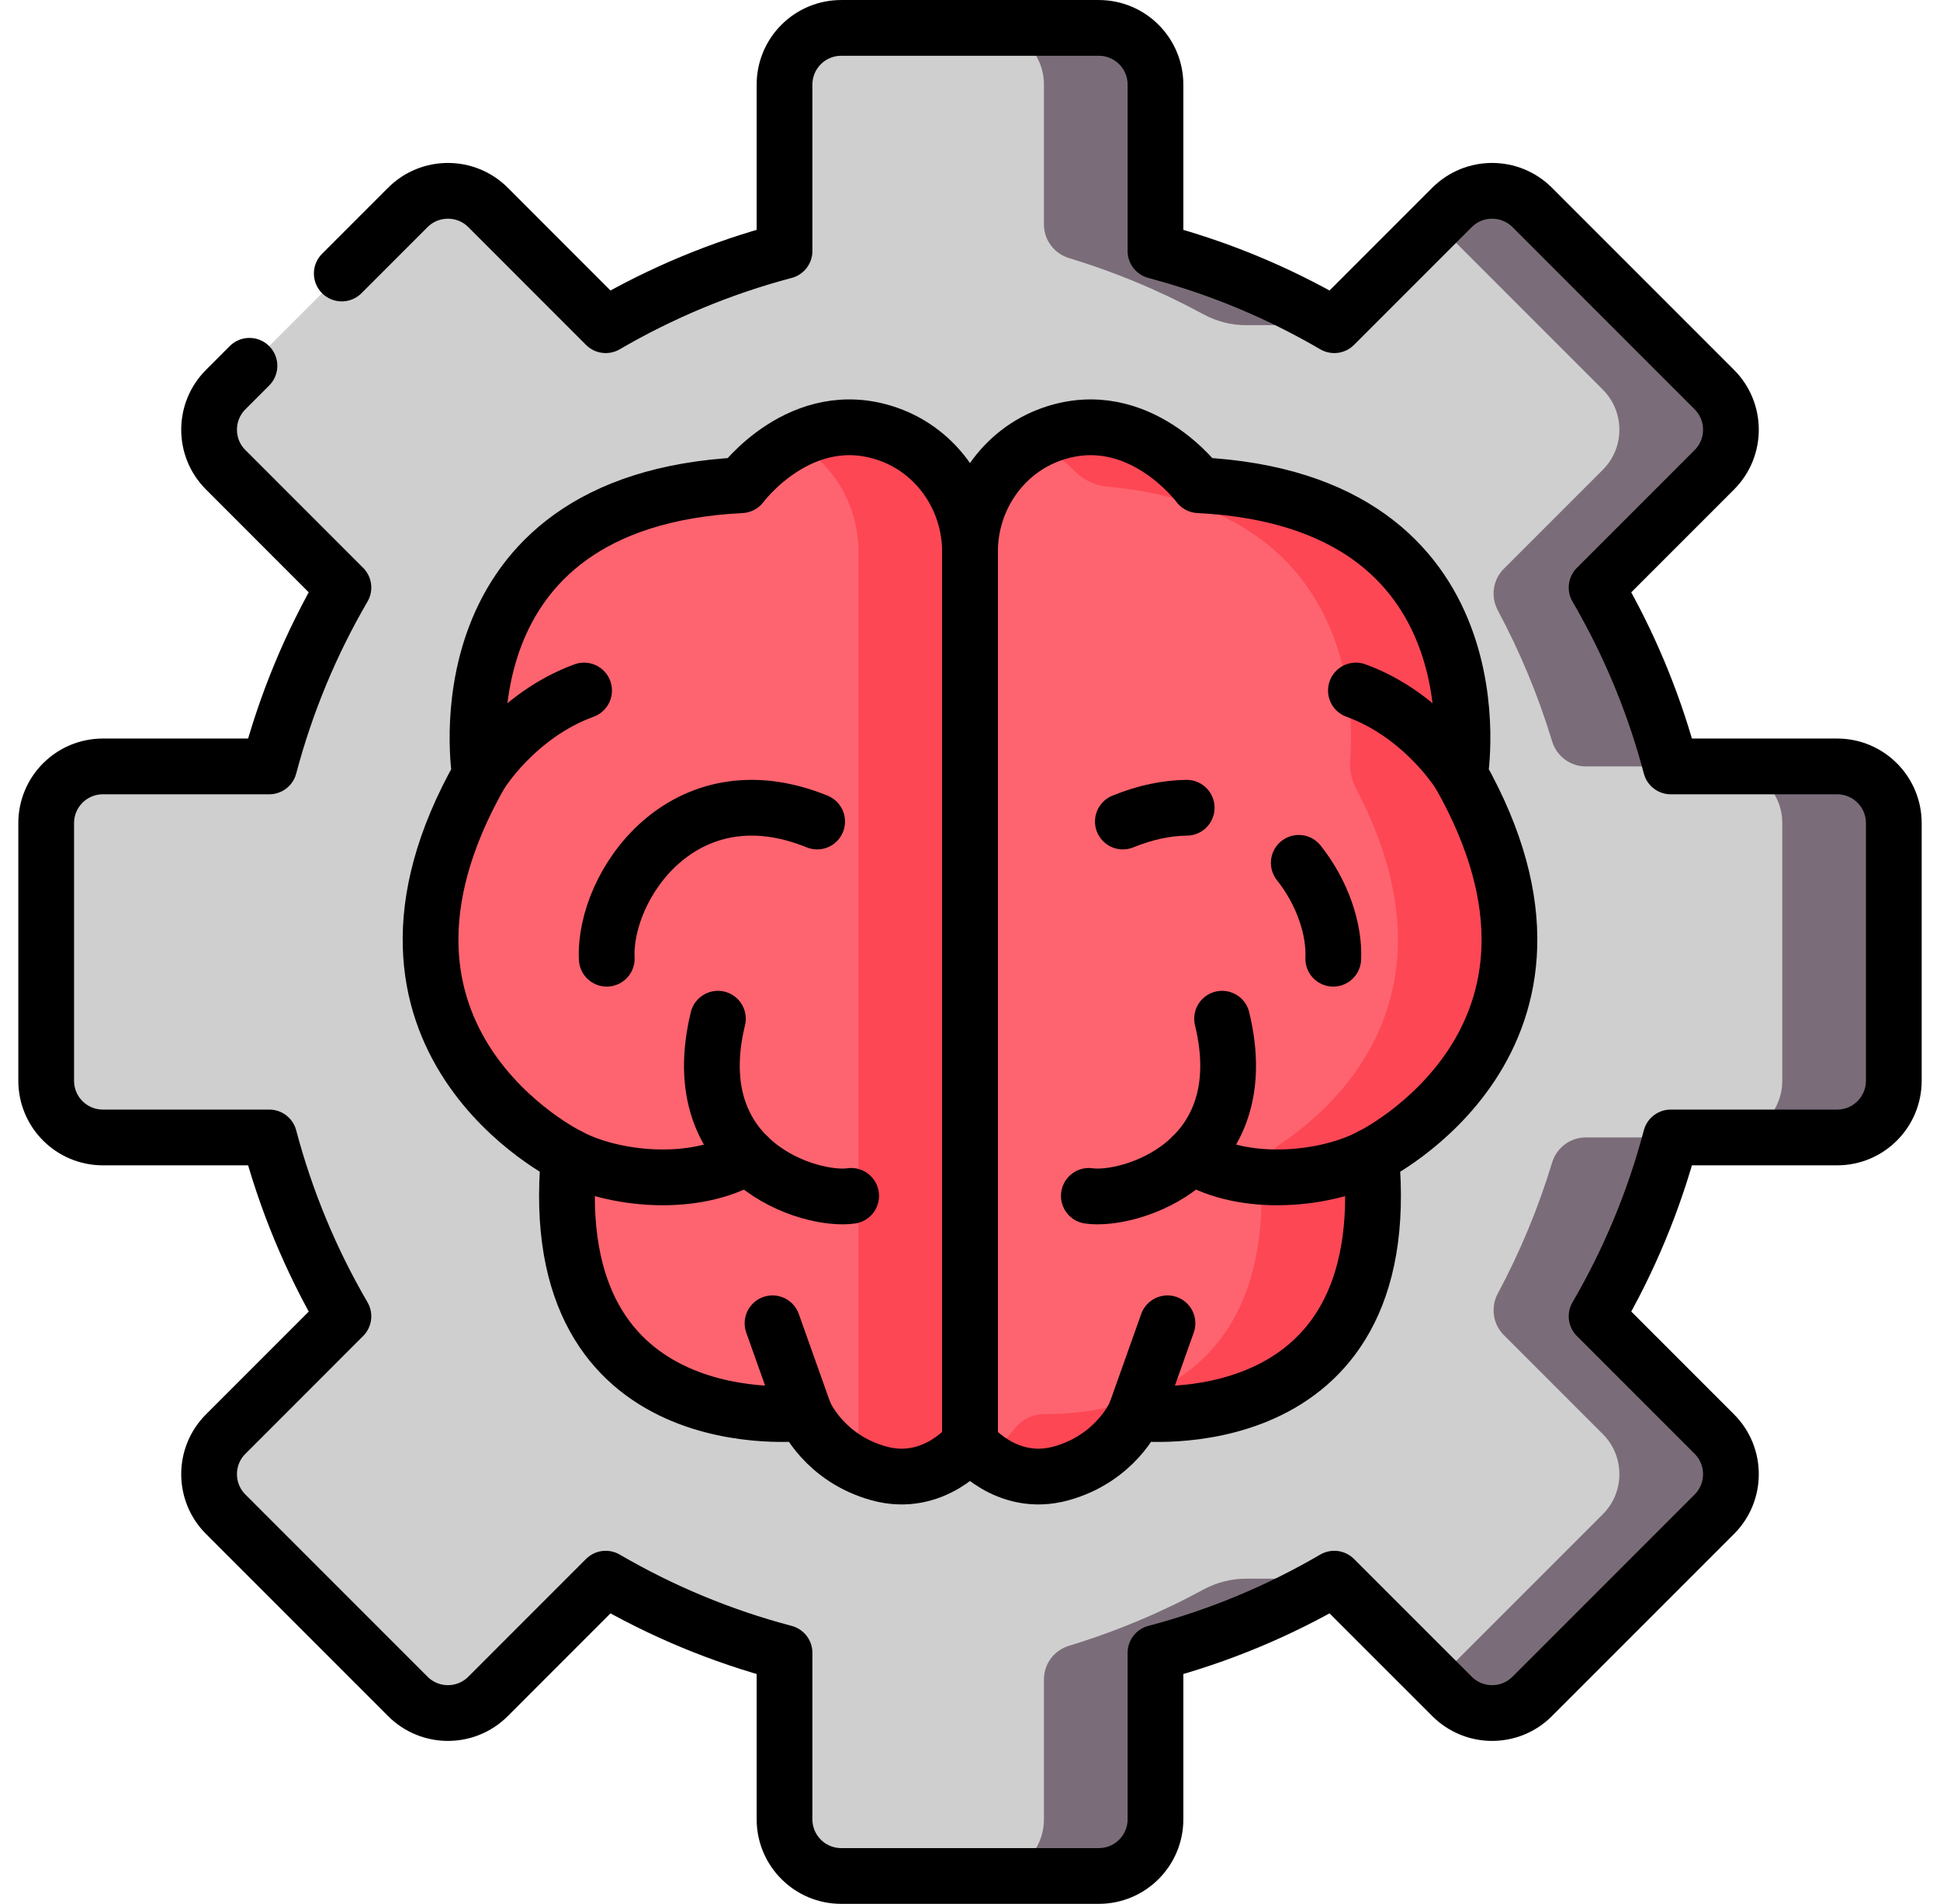 <svg xmlns="http://www.w3.org/2000/svg" width="53" height="52" viewBox="0 0 53 52" fill="none"><g clip-path="url(#clip0_6212_1387)"><path d="M50.19 20.933H45.645C45.226 19.348 44.616 17.841 43.84 16.44C43.768 16.308 43.694 16.178 43.618 16.048L46.835 12.831C47.439 12.228 47.439 11.246 46.835 10.641L41.859 5.665C41.254 5.061 40.274 5.061 39.669 5.665L36.452 8.882C35.217 8.162 33.896 7.57 32.507 7.13C32.198 7.031 31.884 6.94 31.567 6.855V2.311C31.567 1.455 30.874 0.762 30.018 0.762H22.982C22.126 0.762 21.433 1.455 21.433 2.311V6.855C19.7 7.314 18.06 8 16.548 8.882L13.333 5.665C12.728 5.061 11.747 5.061 11.142 5.665L6.166 10.641C5.561 11.246 5.561 12.228 6.166 12.831L9.382 16.048C8.5 17.56 7.815 19.199 7.356 20.933H2.811C1.955 20.933 1.262 21.626 1.262 22.482V29.518C1.262 30.374 1.955 31.067 2.811 31.067H7.356C7.815 32.801 8.5 34.44 9.382 35.952L6.166 39.169C5.561 39.772 5.561 40.754 6.166 41.358L11.142 46.334C11.747 46.939 12.728 46.939 13.333 46.334L16.548 43.118C18.06 44 19.7 44.687 21.433 45.144V49.69C21.433 50.545 22.126 51.238 22.982 51.238H30.018C30.874 51.238 31.567 50.545 31.567 49.69V45.144C33.301 44.687 34.941 44 36.452 43.118L39.669 46.334C40.274 46.939 41.254 46.939 41.859 46.334L46.835 41.358C47.439 40.754 47.439 39.772 46.835 39.169L43.618 35.952C44.5 34.44 45.187 32.801 45.645 31.067H50.19C51.045 31.067 51.738 30.374 51.738 29.518V22.482C51.738 21.626 51.045 20.933 50.19 20.933Z" fill="#CFCFCF"></path><path d="M36.452 8.882H34.041C33.634 8.882 33.234 8.778 32.875 8.583C31.718 7.955 30.489 7.439 29.207 7.05C28.8 6.926 28.52 6.557 28.52 6.132V2.31C28.52 1.455 27.828 0.762 26.971 0.762H30.018C30.874 0.762 31.567 1.455 31.567 2.31V6.855C33.301 7.313 34.941 8 36.452 8.882Z" fill="#7A6D79"></path><path d="M43.788 12.831L41.083 15.536C40.783 15.836 40.719 16.297 40.92 16.672C41.525 17.802 42.024 18.998 42.403 20.247C42.526 20.653 42.897 20.933 43.321 20.933H45.645C45.186 19.199 44.5 17.56 43.618 16.048L46.835 12.831C47.439 12.228 47.439 11.246 46.835 10.641L41.859 5.665C41.254 5.061 40.274 5.061 39.669 5.665L39.241 6.094L43.788 10.641C44.392 11.246 44.392 12.228 43.788 12.831Z" fill="#7A6D79"></path><path d="M36.452 43.118C34.941 44 33.301 44.687 31.567 45.144V49.689C31.567 50.545 30.874 51.238 30.018 51.238H26.971C27.828 51.238 28.52 50.545 28.52 49.689V45.867C28.52 45.443 28.8 45.072 29.207 44.95C30.491 44.56 31.718 44.045 32.875 43.416C33.234 43.222 33.634 43.118 34.041 43.118H36.452Z" fill="#7A6D79"></path><path d="M43.618 35.952C44.5 34.44 45.187 32.801 45.645 31.067H43.321C42.897 31.067 42.526 31.347 42.403 31.753C42.024 33.002 41.525 34.198 40.92 35.328C40.72 35.703 40.783 36.163 41.083 36.464L43.788 39.168C44.392 39.772 44.392 40.754 43.788 41.358L39.24 45.906L39.669 46.334C40.274 46.939 41.254 46.939 41.859 46.334L46.835 41.358C47.439 40.754 47.439 39.772 46.835 39.169L43.618 35.952Z" fill="#7A6D79"></path><path d="M50.19 20.933H47.143C47.998 20.933 48.691 21.626 48.691 22.482V29.518C48.691 30.374 47.998 31.067 47.143 31.067H50.19C51.045 31.067 51.738 30.374 51.738 29.518V22.482C51.738 21.626 51.045 20.933 50.19 20.933Z" fill="#7A6D79"></path><path d="M26.5 15.069V39.418C26.5 39.418 27.473 40.664 28.992 40.242C30.464 39.834 30.99 38.67 31.022 38.598C31.023 38.596 31.023 38.594 31.023 38.594C31.023 38.594 38.189 39.459 37.459 31.58C37.459 31.58 43.981 28.399 39.888 21.162C39.888 21.162 41.146 13.675 32.749 13.252C32.749 13.252 31.111 11.028 28.74 11.855C27.385 12.327 26.5 13.635 26.5 15.069Z" fill="#FE646F"></path><path d="M37.459 31.581C38.189 39.459 31.024 38.594 31.024 38.594C31.024 38.594 31.023 38.596 31.022 38.598C30.99 38.67 30.464 39.834 28.992 40.242C28.056 40.502 27.328 40.128 26.906 39.804C27.233 39.591 27.51 39.289 27.7 39.039C27.9 38.776 28.21 38.62 28.54 38.622C30.153 38.631 34.658 38.138 34.458 32.294C34.443 31.873 34.639 31.471 34.99 31.237C36.457 30.262 40.005 27.177 37.049 21.543C36.924 21.304 36.864 21.035 36.885 20.766C37.001 19.255 36.935 13.901 30.245 13.29C29.915 13.26 29.606 13.114 29.372 12.879C29.126 12.633 28.75 12.311 28.271 12.062C28.421 11.981 28.576 11.912 28.739 11.855C31.111 11.029 32.749 13.252 32.749 13.252C41.146 13.674 39.888 21.162 39.888 21.162C43.981 28.399 37.459 31.581 37.459 31.581Z" fill="#FD4755"></path><path d="M26.5 15.069V39.418C26.5 39.418 25.527 40.664 24.008 40.242C22.536 39.834 22.01 38.67 21.978 38.598C21.978 38.596 21.977 38.594 21.977 38.594C21.977 38.594 14.811 39.459 15.541 31.58C15.541 31.58 9.019 28.399 13.112 21.162C13.112 21.162 11.854 13.675 20.251 13.252C20.251 13.252 21.889 11.028 24.26 11.855C25.615 12.327 26.5 13.635 26.5 15.069Z" fill="#FE646F"></path><path d="M26.5 15.069V39.418C26.5 39.418 25.527 40.663 24.008 40.242C23.627 40.136 23.309 39.98 23.047 39.804C23.049 39.802 23.052 39.8 23.055 39.798C23.309 39.602 23.453 39.296 23.453 38.974V15.069C23.453 13.807 22.769 12.645 21.682 12.062C22.358 11.708 23.242 11.5 24.261 11.855C25.615 12.328 26.5 13.635 26.5 15.069Z" fill="#FD4755"></path><path d="M6.815 9.991L6.166 10.641C5.561 11.246 5.561 12.228 6.166 12.831L9.382 16.048C8.5 17.56 7.815 19.199 7.356 20.933H2.811C1.955 20.933 1.262 21.626 1.262 22.482V29.518C1.262 30.374 1.955 31.067 2.811 31.067H7.356C7.815 32.801 8.5 34.44 9.382 35.952L6.166 39.169C5.561 39.772 5.561 40.754 6.166 41.358L11.142 46.334C11.747 46.939 12.728 46.939 13.333 46.334L16.548 43.118C18.06 44 19.7 44.687 21.433 45.144V49.69C21.433 50.545 22.126 51.238 22.982 51.238H30.018C30.874 51.238 31.567 50.545 31.567 49.69V45.144C33.301 44.687 34.941 44 36.452 43.118L39.669 46.334C40.274 46.939 41.254 46.939 41.859 46.334L46.835 41.358C47.439 40.754 47.439 39.772 46.835 39.169L43.618 35.952C44.5 34.44 45.187 32.801 45.645 31.067H50.19C51.045 31.067 51.738 30.374 51.738 29.518V22.482C51.738 21.626 51.045 20.933 50.19 20.933H45.645C45.226 19.348 44.616 17.841 43.84 16.44C43.768 16.308 43.694 16.178 43.618 16.048L46.835 12.831C47.439 12.228 47.439 11.246 46.835 10.641L41.859 5.665C41.254 5.061 40.274 5.061 39.669 5.665L36.452 8.882C35.217 8.162 33.896 7.57 32.507 7.13C32.198 7.031 31.884 6.94 31.567 6.855V2.311C31.567 1.455 30.874 0.762 30.018 0.762H22.982C22.126 0.762 21.433 1.455 21.433 2.311V6.855C19.7 7.314 18.06 8 16.548 8.882L13.333 5.665C12.728 5.061 11.747 5.061 11.142 5.665L9.337 7.47" stroke="black" stroke-width="1.523" stroke-miterlimit="10" stroke-linecap="round" stroke-linejoin="round"></path><path d="M37.459 31.58C36.266 32.218 34.019 32.471 32.57 31.58" stroke="black" stroke-width="1.523" stroke-miterlimit="10" stroke-linecap="round" stroke-linejoin="round"></path><path d="M39.888 21.162C39.888 21.162 38.904 19.538 37.043 18.86" stroke="black" stroke-width="1.523" stroke-miterlimit="10" stroke-linecap="round" stroke-linejoin="round"></path><path d="M31.023 38.594L31.895 36.143" stroke="black" stroke-width="1.523" stroke-miterlimit="10" stroke-linecap="round" stroke-linejoin="round"></path><path d="M29.747 32.663C30.838 32.823 34.349 31.788 33.387 27.824" stroke="black" stroke-width="1.523" stroke-miterlimit="10" stroke-linecap="round" stroke-linejoin="round"></path><path d="M32.42 22.062C31.884 22.068 31.301 22.183 30.676 22.438" stroke="black" stroke-width="1.523" stroke-miterlimit="10" stroke-linecap="round" stroke-linejoin="round"></path><path d="M36.424 26.185C36.462 25.381 36.129 24.381 35.482 23.567" stroke="black" stroke-width="1.523" stroke-miterlimit="10" stroke-linecap="round" stroke-linejoin="round"></path><path d="M15.541 31.58C16.735 32.218 18.981 32.471 20.43 31.58" stroke="black" stroke-width="1.523" stroke-miterlimit="10" stroke-linecap="round" stroke-linejoin="round"></path><path d="M13.112 21.162C13.112 21.162 14.096 19.538 15.957 18.86" stroke="black" stroke-width="1.523" stroke-miterlimit="10" stroke-linecap="round" stroke-linejoin="round"></path><path d="M21.977 38.594L21.105 36.143" stroke="black" stroke-width="1.523" stroke-miterlimit="10" stroke-linecap="round" stroke-linejoin="round"></path><path d="M23.253 32.663C22.162 32.823 18.652 31.788 19.613 27.824" stroke="black" stroke-width="1.523" stroke-miterlimit="10" stroke-linecap="round" stroke-linejoin="round"></path><path d="M16.576 26.185C16.483 24.181 18.69 20.959 22.324 22.438" stroke="black" stroke-width="1.523" stroke-miterlimit="10" stroke-linecap="round" stroke-linejoin="round"></path><path d="M26.5 15.069V39.418C26.5 39.418 27.473 40.664 28.992 40.242C30.464 39.834 30.99 38.67 31.022 38.598C31.023 38.596 31.023 38.594 31.023 38.594C31.023 38.594 38.189 39.459 37.459 31.58C37.459 31.58 43.981 28.399 39.888 21.162C39.888 21.162 41.146 13.675 32.749 13.252C32.749 13.252 31.111 11.028 28.74 11.855C27.385 12.327 26.5 13.635 26.5 15.069Z" stroke="black" stroke-width="1.523" stroke-miterlimit="10" stroke-linecap="round" stroke-linejoin="round"></path><path d="M26.5 15.069V39.418C26.5 39.418 25.527 40.664 24.008 40.242C22.536 39.834 22.01 38.67 21.978 38.598C21.978 38.596 21.977 38.594 21.977 38.594C21.977 38.594 14.811 39.459 15.541 31.58C15.541 31.58 9.019 28.399 13.112 21.162C13.112 21.162 11.854 13.675 20.251 13.252C20.251 13.252 21.889 11.028 24.26 11.855C25.615 12.327 26.5 13.635 26.5 15.069Z" stroke="black" stroke-width="1.523" stroke-miterlimit="10" stroke-linecap="round" stroke-linejoin="round"></path></g><defs><clipPath id="clip0_6212_1387"><rect width="52" height="52" fill="white" transform="translate(0.5)"></rect></clipPath></defs></svg>